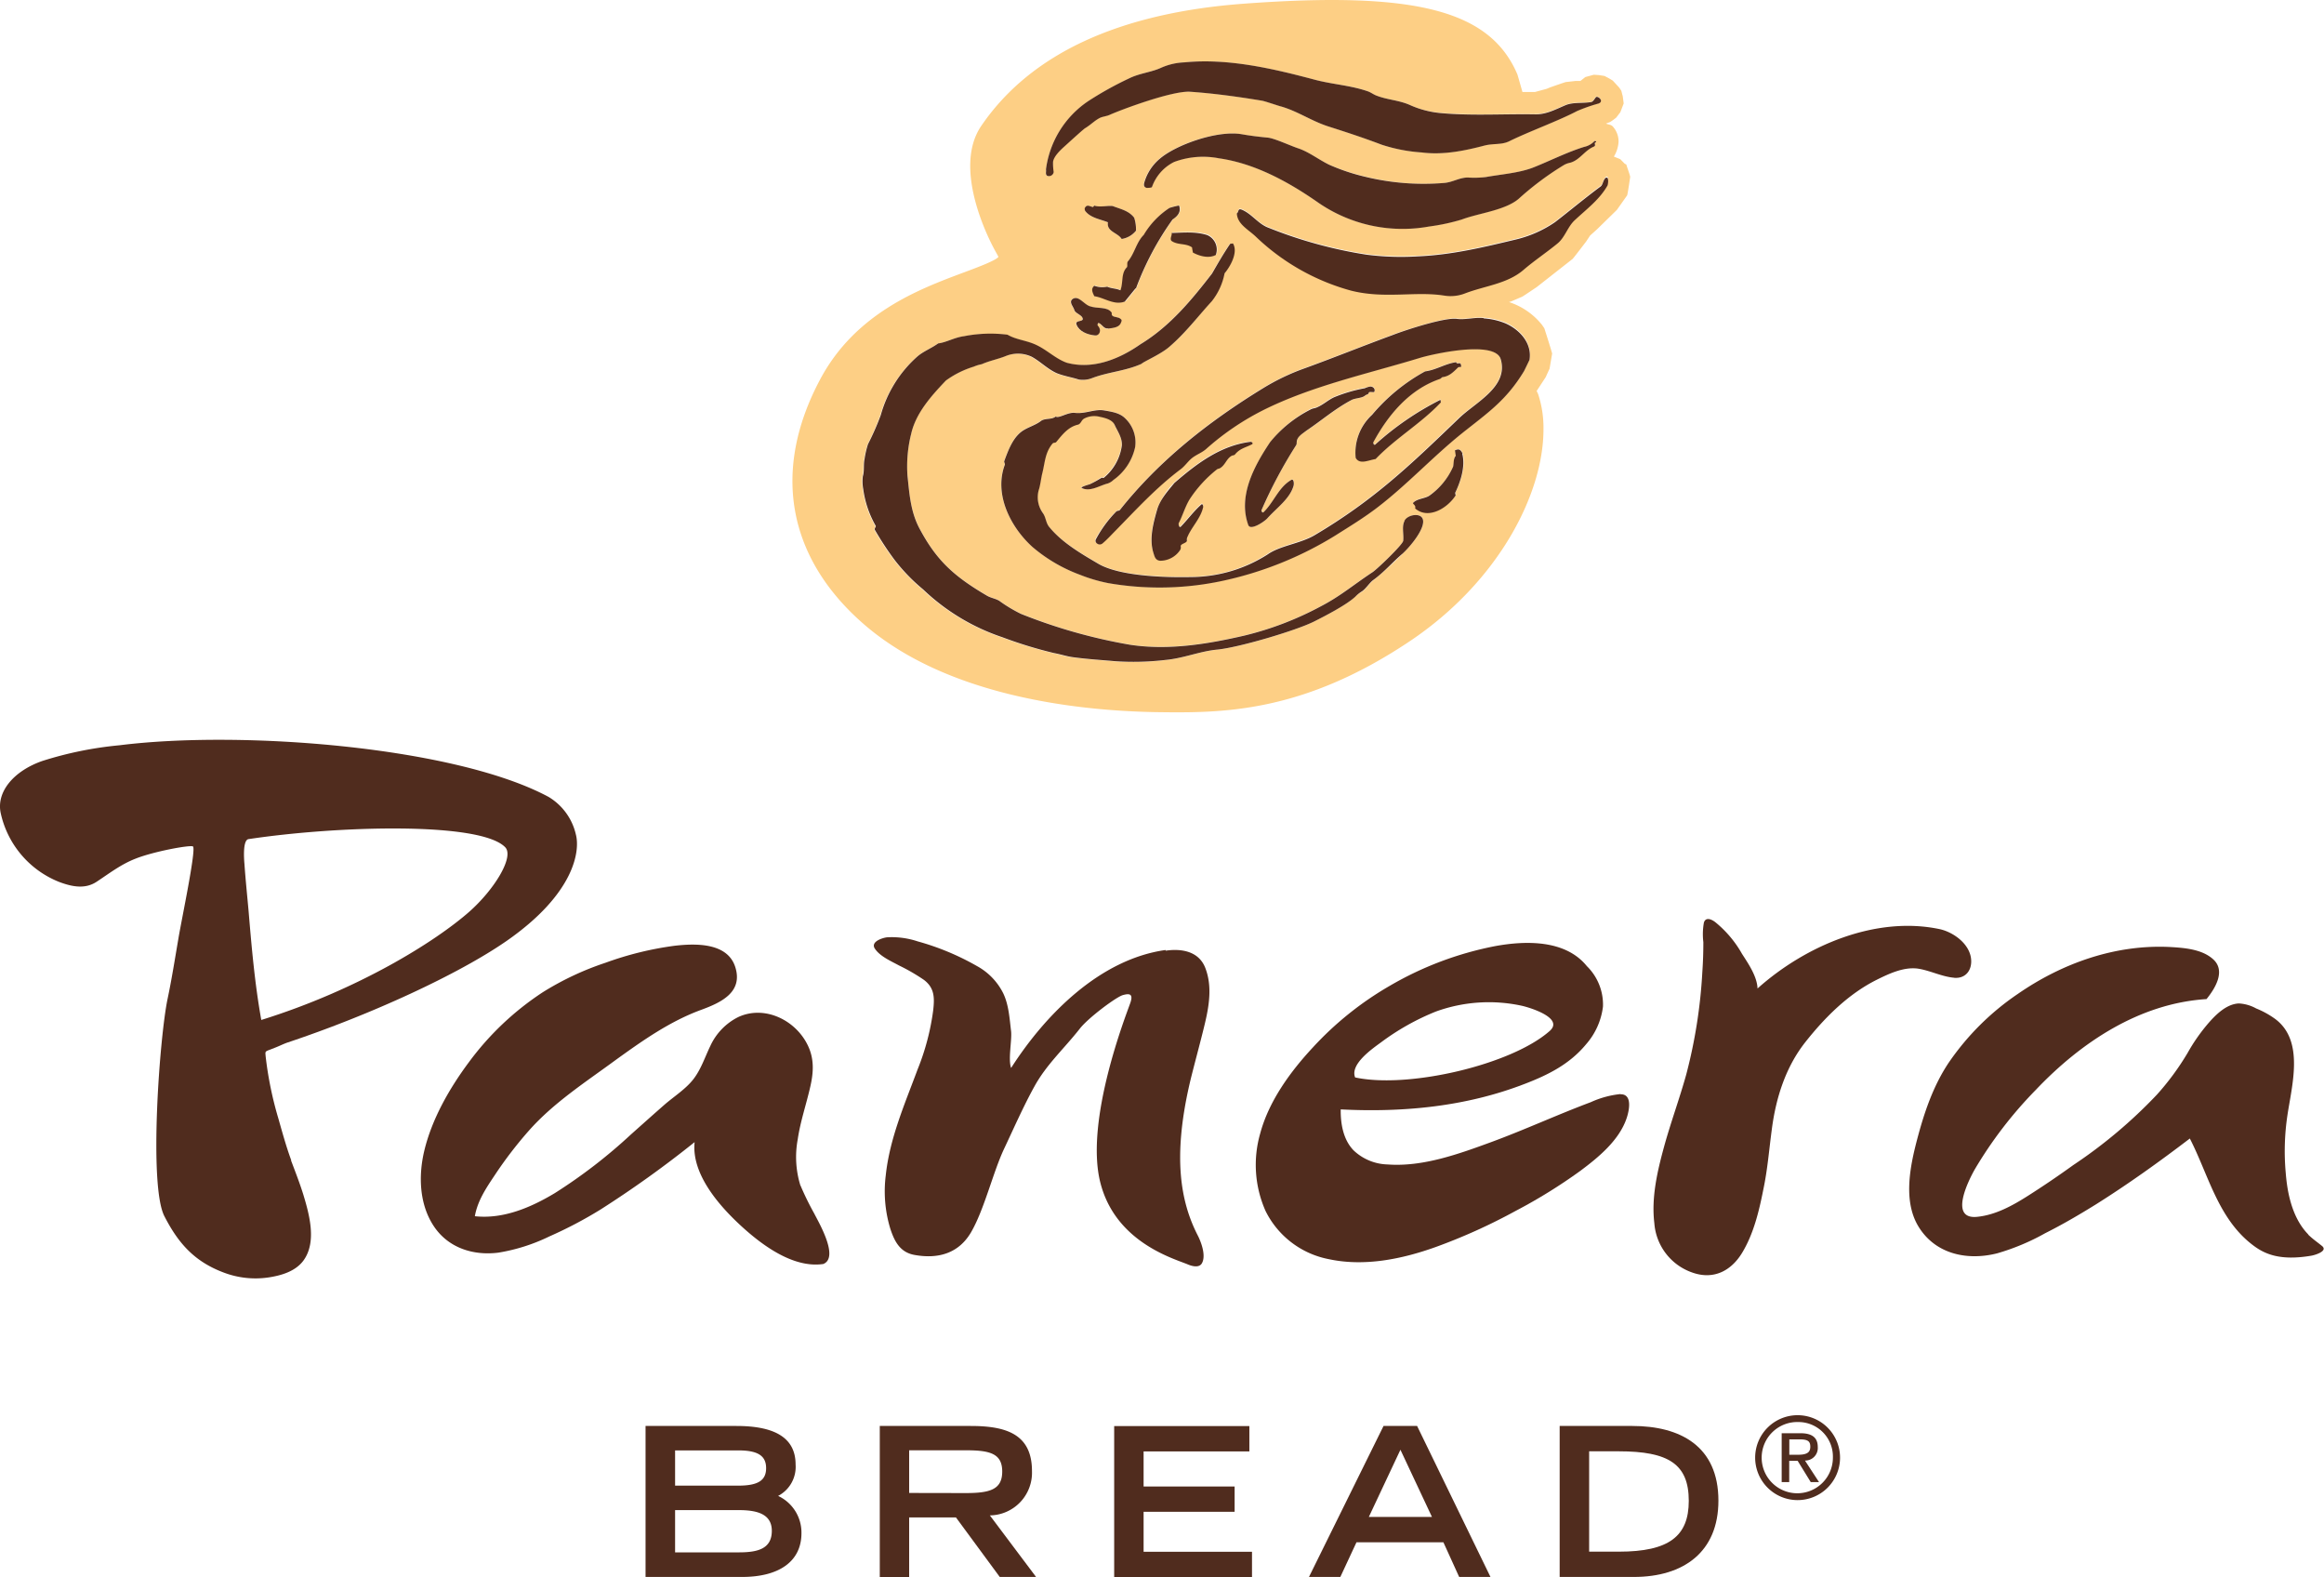 <?xml version="1.0" encoding="utf-8"?>
<svg xmlns="http://www.w3.org/2000/svg" id="Layer_1" data-name="Layer 1" viewBox="0 0 432 293.08">
  <path d="M302.3,30.56l-.27-.12-.85-.86L300,29.1a6,6,0,0,0,.87-2.77,4.14,4.14,0,0,0-1.09-2.84c-.32-.35-.83-.32-1.25-.53l.75-.28a8.65,8.65,0,0,0,.89-.62l.27-.21.76-1,.62-1.62-.17-1.32-.27-1.05-.39-.58L299.81,15c-.42-.29-1.07-.63-1.07-.63l-.47-.25-1-.16-1-.07-1.58.43-.91.72-.87,0-1.85.21c-.1,0-2.94,1-2.94,1l-.63.26-2.17.59H283c-.44-1.57-.93-3.26-.93-3.26C277,1.94,263.19-1.67,231.3.68,208,2.39,191.54,10,182.4,23.4c-5.54,8.13,1.82,21.88,2.7,23.41l.13.23.37.69c-.44.67-4,2-6.7,3-8,3-19.93,7.45-26.49,19.86-8.8,16.57-6.16,32.47,7.42,44.75,15.72,14.27,41.1,16.74,54.83,17,12.14.17,27.22.37,47.51-13.25C278.65,108,286.91,91.7,286.91,79.81a19.9,19.9,0,0,0-1-6.59s-.15-.33-.27-.56c.76-1.15,1.69-2.58,1.69-2.58.22-.51.71-1.55.71-1.55s.48-2.81.48-2.81c0-.19-1.45-4.72-1.45-4.72s-.45-.65-.45-.65a13,13,0,0,0-6.14-4.22c.09,0,.41-.11.41-.11l2.08-.89c.27-.15,2.69-1.78,2.69-1.78l6.65-5.22c.06,0,2.52-3.23,2.52-3.23l.75-1.13,1.27-1.14L300.56,39s1.9-2.69,1.9-2.69c.11-.22.57-3.43.57-3.43,0-.21-.56-1.79-.56-1.79l-.17-.54Zm-107.86.94a18,18,0,0,1,7.81-12.65,61.15,61.15,0,0,1,7.61-4.25c2-1,4.07-1.16,6-2a12.08,12.08,0,0,1,4.31-1c8.07-.76,16.33,1.12,24.17,3.22,3.42.91,6.73,1,10,2.19.54.21.93.53,1.47.75,2.14.84,4.3.83,6.45,1.84A18,18,0,0,0,268.07,21c5.61.48,11.59.11,17.26.21,2.09,0,3.91-1,5.74-1.74,1.43-.57,3.11-.27,4.67-.55.34-.06.51-.44.87-.88s1.64.71.5,1.16a27.79,27.79,0,0,0-4,1.4c-3.53,1.86-8.93,3.79-12.64,5.62-1.4.69-2.93.36-4.61.8-3.77,1-7.73,1.78-11.66,1.27a30.5,30.5,0,0,1-7.42-1.43c-3.44-1.32-6.55-2.35-10-3.43-3.06-1-5.63-2.8-8.68-3.68-.45-.12-3-1-3.64-1.09-4.3-.7-8.83-1.34-13.3-1.64-3.34-.21-12.79,3.3-15,4.3-.55.25-1.31.32-1.77.58-1,.5-1.68,1.27-2.79,1.93-.54.33-3.56,3.14-3.82,3.38-.78.7-1.94,1.78-2.08,2.82a10.38,10.38,0,0,0,.12,1.94.87.87,0,0,1-1.19.68c-.41-.25-.17-.79-.24-1.18m101.88-4.28c-1.75.68-2.62,2.48-4.44,3a3.41,3.41,0,0,0-1.22.47,54.28,54.28,0,0,0-8.07,6c-2.45,2.36-7.67,2.86-10.83,4.08a36.94,36.94,0,0,1-6.09,1.29,27.46,27.46,0,0,1-20.76-4.53c-5.51-3.82-11.65-7.18-18.32-8.12a15.25,15.25,0,0,0-8.33.67,8.19,8.19,0,0,0-4.1,4.65c-.08.14-.9.21-1,.19-.53-.15-.55-.52-.46-.94a8.92,8.92,0,0,1,2.84-4.42c3-2.61,10.68-5.36,15.21-4.58,1.73.29,3.33.5,4.91.63,1.3.13,4.26,1.51,5.68,2,1.94.61,3.66,2,5.62,2.95a37.49,37.49,0,0,0,6.83,2.27A45.21,45.21,0,0,0,268.55,34c1.57-.15,2.73-1,4.31-1a16.86,16.86,0,0,0,3.4-.1c2.87-.51,6-.71,8.67-1.73,3.1-1.22,6.32-2.89,9.55-3.87a3.51,3.51,0,0,0,1.89-1.05c.24-.15.44.07.32.19-.52.09.12.61-.37.79M204.05,60.57a1,1,0,0,1-.53,1.78c-1.41-.15-3-.79-3.46-2-.37-.91,1.26-.45,1.16-1.13s-1.19-.9-1.53-1.49c-.1-.65-1.2-1.6-.33-2.18,1.1-.69,2.06,1,3.08,1.34,1.54.56,3.26,0,4.12,1.18.15.19,0,.25.08.48.25.49,1.19.25,1.67.78.2.16.15.23.07.46-.26,1-1.35,1.14-2.43,1.29-.82.11-1-.71-1.73-1-.21-.11-.37.35-.17.52m-2.42-21.89c.42-.79.88-.32,1.55-.21l.23-.27c1.09.36,2.35-.06,3.43.07,1.38.55,3,.83,4,2.17a7.26,7.26,0,0,1,.35,2.39,4.31,4.31,0,0,1-2.67,1.56c-.73-1.19-2.84-1.34-2.56-3.09-1.46-.6-3.27-.82-4.25-2.15,0-.25,0-.25-.07-.48M203.5,55c-.37-.69-.74-1.38,0-1.94a4.44,4.44,0,0,0,2.4.19c.84.37,1.62.28,2.44.66.57-1.53.07-3.18,1.25-4.31.08-.28,0-.59.1-1,1.25-1.55,1.53-3.59,3-5a15.34,15.34,0,0,1,4.78-5,13.83,13.83,0,0,1,1.78-.45c.43,1.18-.24,2-1.2,2.59a54.25,54.25,0,0,0-6.8,12.8c-.68.81-1.33,1.64-2,2.45-2,.75-3.81-.73-5.66-1m14.3-11.81c2.1,0,4.42-.3,6.61.4a3,3,0,0,1,1.6,3.71c-1.88,1-4.27-.47-4.27-.47,0-.3-.11-.6-.15-.94-1.17-.83-2.68-.38-3.85-1.22-.31-.46.14-1,.06-1.48M260.64,103a69,69,0,0,1-5.31,4.81c-.78.56-1.46,1.77-2.31,2.25a5.65,5.65,0,0,0-1.17.87c-1.66,1.53-5.57,3.57-7.74,4.64-3.43,1.7-13.89,4.79-17.91,5.18-3.25.3-6.3,1.64-9.68,1.94a51.28,51.28,0,0,1-9.43.22c-2.45-.22-5.09-.39-7.73-.74-1.16-.14-2.24-.53-3.55-.78a81.56,81.56,0,0,1-9.6-2.94,39.48,39.48,0,0,1-14.69-8.87,35.54,35.54,0,0,1-5.26-5.43,54.75,54.75,0,0,1-3.71-5.63c-.16-.32.26-.54.15-.76a18.69,18.69,0,0,1-2.31-6.78,8.89,8.89,0,0,1-.09-2.44c.31-1,.09-2.23.33-3.2a18.6,18.6,0,0,1,.64-2.76,50.74,50.74,0,0,0,2.37-5.43,22.79,22.79,0,0,1,6.81-10.86c1.09-1,2.66-1.55,3.85-2.43,1.54-.21,3-1.11,4.81-1.33a24.91,24.91,0,0,1,8.1-.29c1.71,1,3.55,1,5.54,2s3.5,2.49,5.45,3.2c4.91,1.33,9.86-.71,13.69-3.42,5.51-3.36,9.53-8.23,13.32-13.14,1.07-1.84,2.1-3.66,3.38-5.54l.52-.07c1,1.63-.46,4.24-1.55,5.57a11.86,11.86,0,0,1-2.38,5.16c-2.71,3-4.85,6-8,8.58-1.63,1.37-4.74,2.68-5.06,3.06-3,1.35-6.1,1.5-9.1,2.62a4.8,4.8,0,0,1-2.58.31c-1.42-.47-2.7-.64-4.1-1.18-1.7-.77-3.07-2.2-4.65-3.07A6.13,6.13,0,0,0,187,66.1c-1.47.6-3,.88-4.52,1.55a10.54,10.54,0,0,0-1.51.44,18.05,18.05,0,0,0-5.13,2.58c-2.71,2.8-5.57,6-6.45,9.85a24.53,24.53,0,0,0-.69,7.87c.34,3.4.56,6.62,2.21,9.75,3.14,5.93,6.33,8.89,12.59,12.55.7.41,1.55.51,2.24.93a26.11,26.11,0,0,0,4.06,2.43,99.08,99.08,0,0,0,20.25,5.74c7.17,1.08,14.47-.13,21.3-1.71a59.48,59.48,0,0,0,14.19-5.44c3.56-1.85,6.26-4.14,9.58-6.33.83-.53,5.64-5.13,5.72-5.84.15-1.29-.32-2.57.25-3.69s2.84-1.54,3.36-.42c.72,1.69-2.49,5.45-3.81,6.58m10-11c-1.5,2.38-5.14,4.55-7.53,2.42.18-.52-.37-.7-.42-.95.69-.82,2.08-.78,3-1.34a12.63,12.63,0,0,0,4.46-5.43c.16-.76,0-1.48.5-2-.06-.25-.11-.72-.16-1,.76-.36,1-.13,1.41.55.6,2.36-.29,5.15-1.31,7.23a2.37,2.37,0,0,0,.08.49m13.68-25.14s-.91,1.87-1,2.07c-3.35,5.55-6.9,7.86-11.71,11.71C266.24,84.89,261.5,90,256,94.24c-2.53,1.93-5.07,3.46-7.67,5.12A66.79,66.79,0,0,1,227,107.91a56.21,56.21,0,0,1-21,.43,29.56,29.56,0,0,1-5.23-1.55,28.34,28.34,0,0,1-8.89-5.21c-4.16-3.74-7.12-9.79-5.13-15.2.11-.23-.17-.5-.09-.73.69-1.84,1.43-3.93,2.92-5.24,1.1-1,2.72-1.3,3.88-2.2.78-.58,2-.21,2.76-.83.56.4,2.25-.86,3.57-.69,2,.23,3.65-.77,5.47-.45,1.46.27,2.88.47,3.87,1.45a6.18,6.18,0,0,1,1.85,5.4,10.13,10.13,0,0,1-4.11,6.11,2.79,2.79,0,0,1-1,.62c-1.51.38-3.34,1.64-4.88.86-.34-.19,1.47-.66,1.5-.67a23.17,23.17,0,0,0,2.17-1.26c.21-.17.34.1.51-.07a9.59,9.59,0,0,0,3.34-6c.09-1.45-.9-2.61-1.33-3.74s-1.6-1.33-2.87-1.59a4.06,4.06,0,0,0-2.83.35c-.51.28-.6,1-1.15,1.12-1.78.43-2.87,1.8-4,3.2-.23.27-.53.08-.75.33-1.35,1.65-1.38,3.46-1.84,5.35-.28,1.14-.32,1.88-.61,3a5,5,0,0,0,.66,4.56c.59.8.54,1.76,1.14,2.55,2.36,2.88,5.75,4.86,9.16,6.87,4.08,2.42,12.8,2.57,17.18,2.5a26.63,26.63,0,0,0,14.36-4.26c2.28-1.58,6-2,8.68-3.53,11.15-6.59,17.86-13.1,26.77-21.67,3.08-2.92,9.29-5.84,7.84-11-1-3.71-13.06-.89-15-.29-9.77,3-20.19,5.21-29.31,9.78a49.44,49.44,0,0,0-10.5,7.19c-.78.66-1.56.9-2.41,1.51s-1.44,1.58-2.31,2.25c-4.61,3.47-8.29,7.46-12.22,11.53-.72.73-1.49,1.56-2.3,2.23-.63.51-1.6-.14-1.2-.82A22.44,22.44,0,0,1,207.49,95c.27-.25.53-.07.74-.36,7.33-9.21,16.54-16.43,26.64-22.61a41.59,41.59,0,0,1,7.62-3.64c5.52-2,11-4.2,16.42-6.21,2.4-.89,9.66-3.28,11.92-3,1.63.21,3.41-.33,5-.15a13.15,13.15,0,0,1,4.07.94c2.85,1.29,4.93,3.86,4.43,6.78M255.59,82.57a55.34,55.34,0,0,1,12.17-8.36l.08.48c-3.63,3.88-8.47,6.69-12.13,10.55-1.29.16-3,1.09-3.71-.25a9.58,9.58,0,0,1,3.06-8,34.19,34.19,0,0,1,9.85-8c2-.28,3.73-1.46,5.78-1.72.07.49.78-.09.85.39a4,4,0,0,1,.06.47,3.8,3.8,0,0,1-.5.06c-.93.86-1.61,1.66-2.89,1.84-.26,0-.18.15-.47.29C262,72.25,258,77.16,255.27,82.14c0,.23.06.46.32.43m-.11-9.74c-.15.19-.93-.1-1,.13-.16.47-.31.26-.71.58-.58.49-1.81.44-2.5.8-3,1.59-5.54,3.79-8.38,5.69-.74.51-1.71,1.06-1.8,1.94-.06.33,0,.46-.14.75a86.82,86.82,0,0,0-6.4,12c-.1.22.16.62.32.45,1.94-1.84,2.78-4.63,5.17-6,.49-.31.58.7.42,1.17-.75,2.37-3.1,4-4.88,6-.55.56-3.12,2.35-3.52,1.19-1.95-5.37,1.12-11,4.07-15.38A23.44,23.44,0,0,1,243.61,76c.51-.28.73-.17,1.24-.41,1.19-.53,2-1.33,3.13-1.86a28.21,28.21,0,0,1,5.82-1.7c.51-.1,1.1-.46,1.58,0a.59.59,0,0,1,.1.72m-22.76,9.7c-1.13.6-2.22.73-3.14,1.85-.22.28-.43.15-.74.34-.92.58-1.12,1.6-2,2.2-.32.21-.48.11-.74.35a22.76,22.76,0,0,0-5,5.49c-.8,1.43-1.27,3-2,4.38-.13.23.08,1,.35.71,1.37-1.39,2.38-2.86,3.86-4.15.2-.17.36.21.33.46-.4,2-2.13,3.72-2.88,5.49a1.05,1.05,0,0,0-.15.74c.07.53-1.22.59-1.16,1.11a.89.89,0,0,1-.15.76,4.45,4.45,0,0,1-3.66,1.92c-.94-.11-1-.82-1.29-1.55-.77-2.56,0-5.46.71-7.89a14.78,14.78,0,0,1,3.21-5c4-3.46,8.46-6.93,14.11-7.63.28,0,.56.32.31.45M298.8,34.37c-1.46,2.56-3.82,4.32-6.11,6.45-1.31,1.21-1.76,3.08-3.1,4.22-2.07,1.76-4.36,3.27-6.43,5-3,2.57-7.12,2.92-10.79,4.32a7.32,7.32,0,0,1-3.88.42c-5.33-.87-11.12.67-17.39-.93a41.39,41.39,0,0,1-17.64-10c-1.36-1.27-3.42-2.36-3.51-4.31.37-.33.08-1,.94-.66,1.82.8,3,2.65,4.91,3.33a83.39,83.39,0,0,0,18.2,5,51.84,51.84,0,0,0,9.59.31c6.26-.26,12.12-1.68,18.18-3.13a22,22,0,0,0,7.28-3.23c2.74-2.1,5.48-4.4,8.47-6.63.47-.33.44-1.23,1-1.65s.43,1.15.27,1.45" fill="#fdcf85"/>
  <path d="M208.5,44.41a4.24,4.24,0,0,0,2.67-1.55,7.3,7.3,0,0,0-.34-2.4c-1-1.33-2.6-1.62-4-2.17-1.07-.12-2.33.28-3.42-.08l-.23.27c-.66-.12-1.13-.6-1.55.21,0,.23,0,.23.07.48,1,1.34,2.8,1.55,4.25,2.14-.28,1.76,1.83,1.91,2.55,3.1" fill="#502c1e"/>
  <path d="M206,61.07c1.07-.14,2.16-.23,2.44-1.27.07-.24.11-.3-.07-.48-.48-.52-1.44-.29-1.68-.77-.12-.23.06-.3-.07-.49-.87-1.15-2.6-.62-4.13-1.18-1-.37-2-2-3.07-1.34-.88.59.22,1.53.32,2.19.34.59,1.43.83,1.53,1.49s-1.53.22-1.15,1.12c.46,1.23,2,1.87,3.45,2,.79.08,1.29-1,.53-1.78-.2-.17,0-.63.16-.53.68.31.93,1.13,1.74,1" fill="#502c1e"/>
  <path d="M211.17,53.58a54.62,54.62,0,0,1,6.8-12.8c.95-.61,1.63-1.41,1.2-2.59a15.27,15.27,0,0,0-1.78.45,15.34,15.34,0,0,0-4.78,5c-1.42,1.42-1.69,3.47-3,5-.14.38,0,.69-.11,1-1.16,1.13-.66,2.78-1.23,4.31-.84-.38-1.61-.29-2.45-.67a4.33,4.33,0,0,1-2.4-.17c-.7.56-.33,1.25,0,1.94,1.85.26,3.66,1.74,5.66,1,.67-.81,1.33-1.64,2-2.45" fill="#502c1e"/>
  <path d="M221.59,45.93c0,.33.11.64.15,1,0,0,2.4,1.43,4.26.46a2.92,2.92,0,0,0-1.59-3.7c-2.2-.71-4.51-.44-6.61-.4.08.48-.37,1-.06,1.46,1.17.85,2.68.4,3.85,1.23" fill="#502c1e"/>
  <path d="M296.37,26.24a3.62,3.62,0,0,1-1.88,1.05c-3.23,1-6.46,2.65-9.56,3.87-2.64,1-5.8,1.22-8.66,1.73a17.73,17.73,0,0,1-3.41.1c-1.56,0-2.74.84-4.31,1a45.84,45.84,0,0,1-14.79-1.14A37.79,37.79,0,0,1,247,30.58c-2-1-3.69-2.34-5.64-3-1.41-.46-4.37-1.85-5.66-2-1.59-.15-3.2-.34-4.91-.64-4.54-.77-12.25,2-15.22,4.58A9,9,0,0,0,212.69,34c-.09.41-.06.77.45.92.12,0,.94,0,1-.17a8.27,8.27,0,0,1,4.11-4.65,15.43,15.43,0,0,1,8.33-.68c6.65.95,12.81,4.31,18.31,8.13a27.59,27.59,0,0,0,20.78,4.54,38,38,0,0,0,6.07-1.3c3.17-1.21,8.38-1.72,10.82-4.08a55.6,55.6,0,0,1,8.08-6,3.7,3.7,0,0,1,1.23-.47c1.8-.49,2.68-2.29,4.42-3,.5-.19-.14-.72.39-.8.11-.12-.09-.32-.33-.19" fill="#502c1e"/>
  <path d="M195.87,32a10.27,10.27,0,0,1-.12-1.93c.14-1,1.3-2.12,2.08-2.82.26-.23,3.28-3,3.82-3.39,1.11-.66,1.77-1.42,2.79-1.94.45-.24,1.22-.31,1.77-.55,2.22-1,11.67-4.52,15-4.32,4.48.31,9,.94,13.3,1.65.59.08,3.2,1,3.64,1.09,3.05.88,5.62,2.68,8.68,3.68,3.43,1.09,6.54,2.11,10,3.42a30.31,30.31,0,0,0,7.43,1.44c3.93.51,7.88-.28,11.65-1.27,1.68-.44,3.21-.11,4.61-.8,3.71-1.83,9.11-3.77,12.63-5.62a30.2,30.2,0,0,1,4-1.4c1.14-.45-.2-1.53-.5-1.16s-.53.83-.87.88c-1.56.28-3.24,0-4.67.55-1.82.75-3.65,1.79-5.75,1.74-5.66-.1-11.65.28-17.25-.21a18,18,0,0,1-5.86-1.45c-2.15-1-4.31-1-6.45-1.85-.54-.22-.94-.54-1.46-.74-3.26-1.15-6.57-1.29-10-2.2-7.84-2.09-16.11-4-24.18-3.21a11.73,11.73,0,0,0-4.32,1c-1.9.87-4,1-6,2a62.54,62.54,0,0,0-7.61,4.24,18.07,18.07,0,0,0-7.8,12.66c.08.38-.17.93.24,1.18a.88.88,0,0,0,1.19-.68" fill="#502c1e"/>
  <path d="M218.29,89.77c-1.27,1.54-2.67,3.11-3.21,5-.7,2.45-1.47,5.33-.7,7.9.24.73.35,1.45,1.28,1.54a4.45,4.45,0,0,0,3.66-1.92.93.93,0,0,0,.16-.76c-.06-.52,1.22-.58,1.15-1.11a1.15,1.15,0,0,1,.15-.74c.75-1.76,2.48-3.46,2.88-5.48,0-.25-.12-.63-.33-.46-1.47,1.29-2.49,2.75-3.85,4.15-.27.24-.48-.48-.35-.71.71-1.37,1.17-3,2-4.38a23.25,23.25,0,0,1,5-5.5c.26-.24.42-.14.73-.34.91-.6,1.11-1.63,2-2.2.31-.21.53-.07.74-.34.93-1.12,2-1.25,3.14-1.86.25-.13,0-.48-.31-.45-5.65.71-10.12,4.18-14.12,7.64" fill="#502c1e"/>
  <path d="M253.8,72.13a28.39,28.39,0,0,0-5.82,1.7c-1.14.54-1.94,1.33-3.12,1.85-.52.25-.74.15-1.24.42a23.21,23.21,0,0,0-7.52,6.06c-2.95,4.4-6,10-4.07,15.39.4,1.16,3-.63,3.52-1.19,1.78-2,4.13-3.59,4.88-6,.16-.46.07-1.47-.42-1.16-2.38,1.38-3.23,4.17-5.16,6-.17.16-.43-.22-.33-.45a87.4,87.4,0,0,1,6.4-12c.17-.29.08-.41.14-.74.1-.88,1.07-1.43,1.81-2,2.83-1.9,5.34-4.09,8.37-5.68.69-.36,1.92-.32,2.5-.81.4-.32.56-.11.71-.56.09-.24.88,0,1-.13a.62.62,0,0,0-.09-.73c-.49-.5-1.08-.14-1.59,0" fill="#502c1e"/>
  <path d="M298.53,33c-.57.42-.53,1.31-1,1.66-3,2.22-5.73,4.51-8.46,6.62a21.77,21.77,0,0,1-7.29,3.23c-6.06,1.45-11.91,2.86-18.17,3.13a50.26,50.26,0,0,1-9.6-.31,83.39,83.39,0,0,1-18.2-5c-1.89-.68-3.07-2.53-4.9-3.33-.88-.37-.57.33-1,.66.09,2,2.15,3,3.52,4.31A41.3,41.3,0,0,0,251.1,54c6.26,1.6,12.06.07,17.4.94a7.4,7.4,0,0,0,3.87-.43c3.67-1.4,7.79-1.76,10.79-4.32,2.07-1.78,4.36-3.29,6.43-5,1.34-1.15,1.8-3,3.1-4.24,2.29-2.13,4.65-3.88,6.11-6.45.17-.3.27-1.81-.27-1.43" fill="#502c1e"/>
  <path d="M267.74,70.37c.29-.15.22-.26.47-.29,1.28-.19,2-1,2.89-1.85a4.18,4.18,0,0,0,.51-.06c0-.24,0-.24-.07-.46-.07-.48-.77.1-.85-.4-2.05.27-3.74,1.45-5.78,1.71a34.39,34.39,0,0,0-9.85,8.06,9.57,9.57,0,0,0-3.06,8c.73,1.34,2.42.42,3.71.23,3.66-3.85,8.51-6.66,12.13-10.53l-.08-.48a54.77,54.77,0,0,0-12.17,8.36c-.26,0-.29-.21-.32-.44,2.7-5,6.69-9.89,12.47-11.82" fill="#502c1e"/>
  <path d="M261.08,96.81c-.55,1.13-.1,2.4-.24,3.69-.08.71-4.89,5.32-5.72,5.85-3.33,2.19-6,4.47-9.58,6.32a59.48,59.48,0,0,1-14.19,5.44c-6.82,1.58-14.13,2.8-21.3,1.71a99.87,99.87,0,0,1-20.25-5.73,26.65,26.65,0,0,1-4.06-2.44c-.69-.41-1.54-.52-2.25-.93-6.25-3.66-9.44-6.62-12.59-12.54-1.64-3.12-1.85-6.35-2.21-9.75a24.79,24.79,0,0,1,.7-7.87c.88-3.82,3.73-7,6.45-9.85A17.51,17.51,0,0,1,181,68.14a7.38,7.38,0,0,1,1.5-.46c1.49-.66,3.06-.94,4.52-1.54a6,6,0,0,1,4.75.15c1.58.86,2.95,2.29,4.66,3.06,1.38.55,2.67.72,4.09,1.18a4.79,4.79,0,0,0,2.58-.3c3-1.12,6.13-1.28,9.1-2.62.32-.38,3.43-1.7,5.06-3.07,3.09-2.63,5.25-5.55,8-8.56a11.85,11.85,0,0,0,2.37-5.18c1.11-1.32,2.56-3.94,1.56-5.56l-.52.07c-1.28,1.87-2.31,3.69-3.38,5.54-3.79,4.9-7.8,9.79-13.32,13.14-3.85,2.7-8.78,4.75-13.68,3.42-2-.72-3.5-2.23-5.46-3.21s-3.83-1-5.55-2a25.5,25.5,0,0,0-8.09.28c-1.82.24-3.26,1.15-4.8,1.34-1.21.89-2.76,1.47-3.86,2.43a22.68,22.68,0,0,0-6.8,10.87,49.81,49.81,0,0,1-2.38,5.42,16.62,16.62,0,0,0-.64,2.76c-.24,1,0,2.17-.32,3.21a8.07,8.07,0,0,0,.08,2.43,18.81,18.81,0,0,0,2.31,6.78c.11.22-.31.45-.15.76a56,56,0,0,0,3.71,5.64,34.57,34.57,0,0,0,5.26,5.42,39.43,39.43,0,0,0,14.69,8.87,81.18,81.18,0,0,0,9.61,2.95c1.3.24,2.39.62,3.55.77,2.63.36,5.27.52,7.72.74a50.39,50.39,0,0,0,9.43-.22c3.38-.3,6.43-1.63,9.68-1.93,4-.39,14.48-3.49,17.91-5.18,2.16-1.08,6.08-3.11,7.74-4.65A6,6,0,0,1,253,110c.86-.48,1.53-1.69,2.31-2.24,2-1.46,3.55-3.28,5.33-4.81,1.3-1.13,4.53-4.89,3.8-6.57-.51-1.14-2.84-.69-3.37.4" fill="#502c1e"/>
  <path d="M271.86,84.25c-.37-.69-.65-.92-1.41-.55.05.23.1.7.16,1-.46.53-.35,1.25-.49,2a13,13,0,0,1-4.47,5.45c-.89.54-2.28.51-3,1.33,0,.24.58.42.4,1,2.4,2.12,6,0,7.54-2.42a2.17,2.17,0,0,1-.08-.5c1-2.08,1.91-4.86,1.31-7.22" fill="#502c1e"/>
  <path d="M275.81,59.12c-1.58-.21-3.35.35-5,.14-2.25-.31-9.53,2.07-11.92,3-5.45,2-10.89,4.2-16.43,6.21a41.16,41.16,0,0,0-7.61,3.64c-10.11,6.19-19.31,13.4-26.64,22.62-.21.28-.47.1-.73.35a22.06,22.06,0,0,0-3.74,5.09c-.41.67.57,1.34,1.19.83.82-.68,1.58-1.52,2.3-2.25,3.93-4,7.61-8.06,12.22-11.53.88-.66,1.45-1.62,2.31-2.23s1.63-.86,2.41-1.52a49.21,49.21,0,0,1,10.51-7.18c9.11-4.58,19.54-6.81,29.3-9.79,1.94-.6,14-3.42,15,.3,1.44,5.14-4.78,8-7.84,11-8.93,8.57-15.62,15.06-26.78,21.67-2.65,1.56-6.41,1.94-8.67,3.53a26.68,26.68,0,0,1-14.38,4.24c-4.37.09-13.08-.08-17.17-2.48-3.41-2-6.81-4-9.15-6.89-.6-.78-.56-1.73-1.14-2.53a5,5,0,0,1-.67-4.56c.29-1.14.33-1.87.61-3,.46-1.88.49-3.69,1.84-5.32.22-.29.52-.07.74-.35,1.14-1.39,2.23-2.78,4-3.19.55-.13.64-.85,1.14-1.12a4,4,0,0,1,2.84-.36c1.26.26,2.45.59,2.88,1.59s1.4,2.29,1.31,3.74a9.39,9.39,0,0,1-3.33,6c-.17.17-.3-.11-.51.06A21,21,0,0,1,202.57,90s-1.85.51-1.49.69c1.54.78,3.36-.48,4.87-.85a2.89,2.89,0,0,0,1-.63A10.08,10.08,0,0,0,211,83.12a6.15,6.15,0,0,0-1.85-5.38c-1-1-2.4-1.2-3.88-1.46-1.8-.32-3.49.68-5.46.45-1.32-.16-3,1.09-3.57.68-.75.63-2,.25-2.76.84-1.16.9-2.79,1.22-3.88,2.2-1.49,1.31-2.24,3.4-2.92,5.24-.08.22.2.49.09.72-2,5.41,1,11.47,5.12,15.21a29,29,0,0,0,8.9,5.21,29.52,29.52,0,0,0,5.23,1.54A55.94,55.94,0,0,0,227,108a66.37,66.37,0,0,0,21.33-8.55c2.62-1.66,5.15-3.19,7.68-5.12,5.51-4.22,10.24-9.35,15.59-13.67,4.81-3.85,8.36-6.16,11.71-11.71.11-.21,1-2.05,1-2.07.49-2.91-1.57-5.48-4.43-6.77a12.81,12.81,0,0,0-4.07-.94" fill="#502c1e"/>
  <path d="M334.26,263a7.89,7.89,0,1,1-8,7.88,7.89,7.89,0,0,1,8-7.88m0,1.27a6.62,6.62,0,1,0,6.45,6.61,6.42,6.42,0,0,0-6.45-6.61m-1.67,11.16h-1.4v-9.08h3.49c2.16,0,3.22.81,3.22,2.57a2.34,2.34,0,0,1-2.38,2.51l2.61,4h-1.54l-2.43-3.95h-1.57v3.95Zm0-5.08h1.65c1.72,0,2.27-.49,2.27-1.49s-.43-1.37-2-1.37h-1.9v2.86Z" fill="#502c1e"/>
  <path d="M289.92,265h13.51c8.89,0,16,3.74,16,13.88,0,9.54-6.47,14.18-15.73,14.18H289.92V265Zm11,23.36c9.34,0,13-2.88,13-9.44,0-6.85-3.78-9.21-13-9.21H295.4v18.65Z" fill="#502c1e"/>
  <path d="M257.18,265h6.24l13.64,28.06h-5.82l-2.93-6.44H252.15l-3,6.44h-5.83L257.18,265Zm9,16.9-5.86-12.48-5.87,12.48Z" fill="#502c1e"/>
  <polygon points="207.11 265.02 232.24 265.02 232.24 269.73 212.58 269.73 212.58 276.25 229.5 276.25 229.5 280.95 212.58 280.95 212.58 288.38 232.73 288.38 232.73 293.08 207.11 293.08 207.11 265.02 207.11 265.02" fill="#502c1e"/>
  <path d="M163.55,265h16.87c6.62,0,11.41,1.51,11.41,8.38a7.93,7.93,0,0,1-7.83,8.24l8.59,11.44h-6.75L177.7,282H169v11.08h-5.46V265Zm16,12.47c4.48,0,6.75-.66,6.75-4s-2.27-3.95-6.75-3.95H169v7.93Z" fill="#502c1e"/>
  <path d="M120,265h16.89c6.58,0,11,1.86,11,7.16a6.09,6.09,0,0,1-3.25,5.84,7.51,7.51,0,0,1,4.34,6.91c0,5.3-4.2,8.15-11.05,8.15H120V265Zm17.23,11.09c3.59,0,5.18-.91,5.18-3.25s-1.59-3.3-5.18-3.3H125.49v6.55Zm.16,12.4c3.48,0,6.08-.67,6.08-4,0-2.94-2.39-3.85-6.08-3.85h-11.9v7.85Z" fill="#502c1e"/>
  <path d="M429.11,229.44c-3.36-3.38-4-8.75-4.22-11.43a44.85,44.85,0,0,1,.31-10.74c.84-5.64,3.16-13.79-2.21-17.86a16.43,16.43,0,0,0-3.6-2,7.42,7.42,0,0,0-3.22-.93c-2.26.1-4.2,2-5.62,3.62a33.76,33.76,0,0,0-3.89,5.55,48.82,48.82,0,0,1-5.74,7.8,90.34,90.34,0,0,1-15.53,13.07c-2.77,2-5.59,3.91-8.47,5.74s-6,3.53-9.36,3.87c-5.29.57-1.72-6.61-.48-8.81a77.16,77.16,0,0,1,11.37-14.8c8.33-8.77,19.21-16.06,31.71-16.85,1.63-2,3.64-5.3,1.19-7.44-2.06-1.84-5.34-2.09-8-2.24-10.14-.5-20,3-28.28,8.73a48.51,48.51,0,0,0-12.86,12.81c-2.89,4.34-4.55,9.3-5.87,14.33s-2.63,11.56.41,16.29c3.19,5,9.08,6.15,14.52,4.76a41.83,41.83,0,0,0,8.9-3.73c3.23-1.62,6.34-3.44,9.42-5.35,6-3.77,11.82-7.94,17.47-12.25,3.45,6.69,5.21,14.85,11.67,19.78,2.15,1.65,5,3,10.9,2,.58-.09,3.19-.83,2-1.81-.91-.74-1.73-1.29-2.61-2.15" fill="#502c1e"/>
  <path d="M363.22,181.71c2.23.21,3.48-1.53,3.15-3.72-.41-2.66-3.2-4.69-5.67-5.29-12-2.6-25.13,3.06-34,11-.08-2.24-1.7-4.6-2.88-6.43a20.62,20.62,0,0,0-5-5.92c-.66-.5-1.75-1-2.09.11a12.27,12.27,0,0,0-.1,3.63c0,1.85-.06,3.73-.19,5.56a95,95,0,0,1-3,19.07c-1.26,4.52-2.89,8.92-4.13,13.45s-2.37,9.41-1.79,14.15a10.52,10.52,0,0,0,7.12,9.19c3.9,1.36,7.17-.33,9.21-3.71C326,229.24,327,225,327.79,221c.78-3.7,1.06-7.34,1.56-11.07.75-5.83,2.55-11.59,6.23-16.25s8.05-9,13.32-11.62c2.36-1.17,5.23-2.51,7.92-2,2.16.4,4.2,1.44,6.39,1.64" fill="#502c1e"/>
  <path d="M301.24,203.32a17.62,17.62,0,0,0-5.54,1.51c-6.26,2.34-12.3,5.14-18.57,7.44-6,2.2-12.7,4.62-19.19,4.13a9.52,9.52,0,0,1-6.36-2.65c-1.9-2-2.39-4.9-2.36-7.58,11.6.59,23.25-.51,34.15-4.72,4.4-1.68,8.41-3.69,11.46-7.38a13,13,0,0,0,3.14-7,10,10,0,0,0-3-7.53c-4-4.94-11.39-4.75-17.07-3.71a62.37,62.37,0,0,0-19.59,7.39,60.45,60.45,0,0,0-14.27,11.44c-4.21,4.52-8.19,10-9.79,16a21.1,21.1,0,0,0,1,14.39A16.62,16.62,0,0,0,247,234c6.62,1.42,13.58,0,19.84-2.24A107.28,107.28,0,0,0,281.8,225a98.11,98.11,0,0,0,11.95-7.4c3.39-2.52,7.27-5.71,8.64-9.86.47-1.42,1.07-4.42-1.15-4.38m-44.5-9.67a45.15,45.15,0,0,1,10.18-5.71,28.89,28.89,0,0,1,15.92-1.08c1.36.29,8,2.26,5.22,4.7-7.11,6.29-26.31,10.76-36.16,8.63-1-2.49,3.31-5.41,4.84-6.54" fill="#502c1e"/>
  <path d="M216.65,176.55c-12.16,1.71-22.3,11.93-28.7,21.92-.58-1.64.17-5.07,0-6.81-.29-2.37-.42-4.84-1.43-7a11.72,11.72,0,0,0-4.92-5.13,47.77,47.77,0,0,0-11-4.58,15.23,15.23,0,0,0-5.71-.76c-.8.09-3,.76-2.33,2,.91,1.5,3.07,2.42,4.53,3.22a35.6,35.6,0,0,1,4.64,2.68c2,1.5,2,3.32,1.74,5.65a44.86,44.86,0,0,1-2.9,11c-2.39,6.44-5.19,12.81-5.92,19.69a23.79,23.79,0,0,0,.84,9.89c.77,2.36,1.79,4.37,4.42,4.88,4.48.83,8.27-.27,10.57-4.15,2.47-4.22,4.08-11.1,6.14-15.5,1.74-3.68,3.68-8.08,5.65-11.62,2.24-4.1,5.58-7.1,8.45-10.76,1.55-2,6.76-5.89,8-6.24s2-.26,1.37,1.51c-.75,2.15-8.47,21.73-5.56,33.3,2.74,10.88,13.15,14,16.13,15.18.76.34,2.19.8,2.75-.14.82-1.41-.12-3.93-.75-5.16-3.24-6.3-4.63-14.49-1.61-27.86.66-2.92,2.16-8.28,3-11.88s1.19-6.92,0-10-4.37-3.64-7.35-3.21" fill="#502c1e"/>
  <path d="M148.77,220.27a17.91,17.91,0,0,1-.48-8.55c.48-3.28,1.56-6.41,2.3-9.63.65-2.77.82-5.37-.52-8-2.31-4.59-8-7.32-12.84-5.08a11.23,11.23,0,0,0-5.19,5.37c-1,2.06-1.71,4.3-3.12,6.14s-3.61,3.23-5.36,4.74c-2.11,1.85-4.19,3.71-6.28,5.57a96.73,96.73,0,0,1-14.15,10.9c-4.44,2.67-9.6,4.87-14.86,4.29.51-2.94,2.2-5.38,3.82-7.81a75.31,75.31,0,0,1,6.24-8.11c4.58-5.17,10.52-9,16.06-13.07,5-3.61,10.13-7.24,16-9.38,3.64-1.34,7.74-3.25,6.3-7.89s-7.45-4.44-11.29-4a60.65,60.65,0,0,0-12.85,3.16,54,54,0,0,0-11.66,5.48,53.36,53.36,0,0,0-13.73,13c-3.61,4.84-6.89,10.57-8.3,16.49-1.1,4.64-.92,9.94,1.79,14s7.37,5.49,12,4.9a34.13,34.13,0,0,0,9.44-3,78,78,0,0,0,9.52-5,197.78,197.78,0,0,0,17.51-12.54c-.62,5.86,4.46,11.69,8.41,15.36s9.86,8.13,15.51,7.29c3-1.22-.88-7.77-1.68-9.37a53.23,53.23,0,0,1-2.55-5.2" fill="#502c1e"/>
  <path d="M54.14,215.63c-.94-2.55-1.65-5.15-2.39-7.75a67.1,67.1,0,0,1-2.37-11.57c-.07-.85-.14-.88.64-1.18l1.11-.43c.76-.29,1.48-.66,2.26-.94,15.68-5.23,31.92-12.76,40.74-18.87,12.68-8.8,13.72-16.74,12.92-19.79a11,11,0,0,0-5.07-7c-17.34-9.32-57-12.45-79.77-9.6a68.2,68.2,0,0,0-14.35,2.92C2.64,143.24-.66,147.06.11,151A17.86,17.86,0,0,0,11,163.9c2.37.89,4.83,1.4,7-.06,2.41-1.59,4.5-3.22,7.23-4.28,3.38-1.33,9.89-2.53,10.62-2.27s-2.14,13.78-2.69,17.16c-.64,3.7-1.22,7.44-2,11.14-1.48,6.95-3.55,34.72-.6,40.43,2.6,5.08,5.63,8.44,11,10.46a16.62,16.62,0,0,0,8.41.91c2.33-.36,4.91-1.11,6.4-3.08,2.58-3.46,1.12-8.65,0-12.35-.67-2.14-1.49-4.24-2.28-6.33M46.2,169.2c-.26-2.89-.56-5.76-.76-8.64-.09-1-.33-4.45.76-4.62,16.51-2.48,43-3.27,47.69,1.49,1.77,1.76-2,7.92-6.73,12.07-6.27,5.49-20.48,14.41-38.59,20.05-1.21-6.73-1.8-13.54-2.37-20.35" fill="#502c1e"/>
</svg>